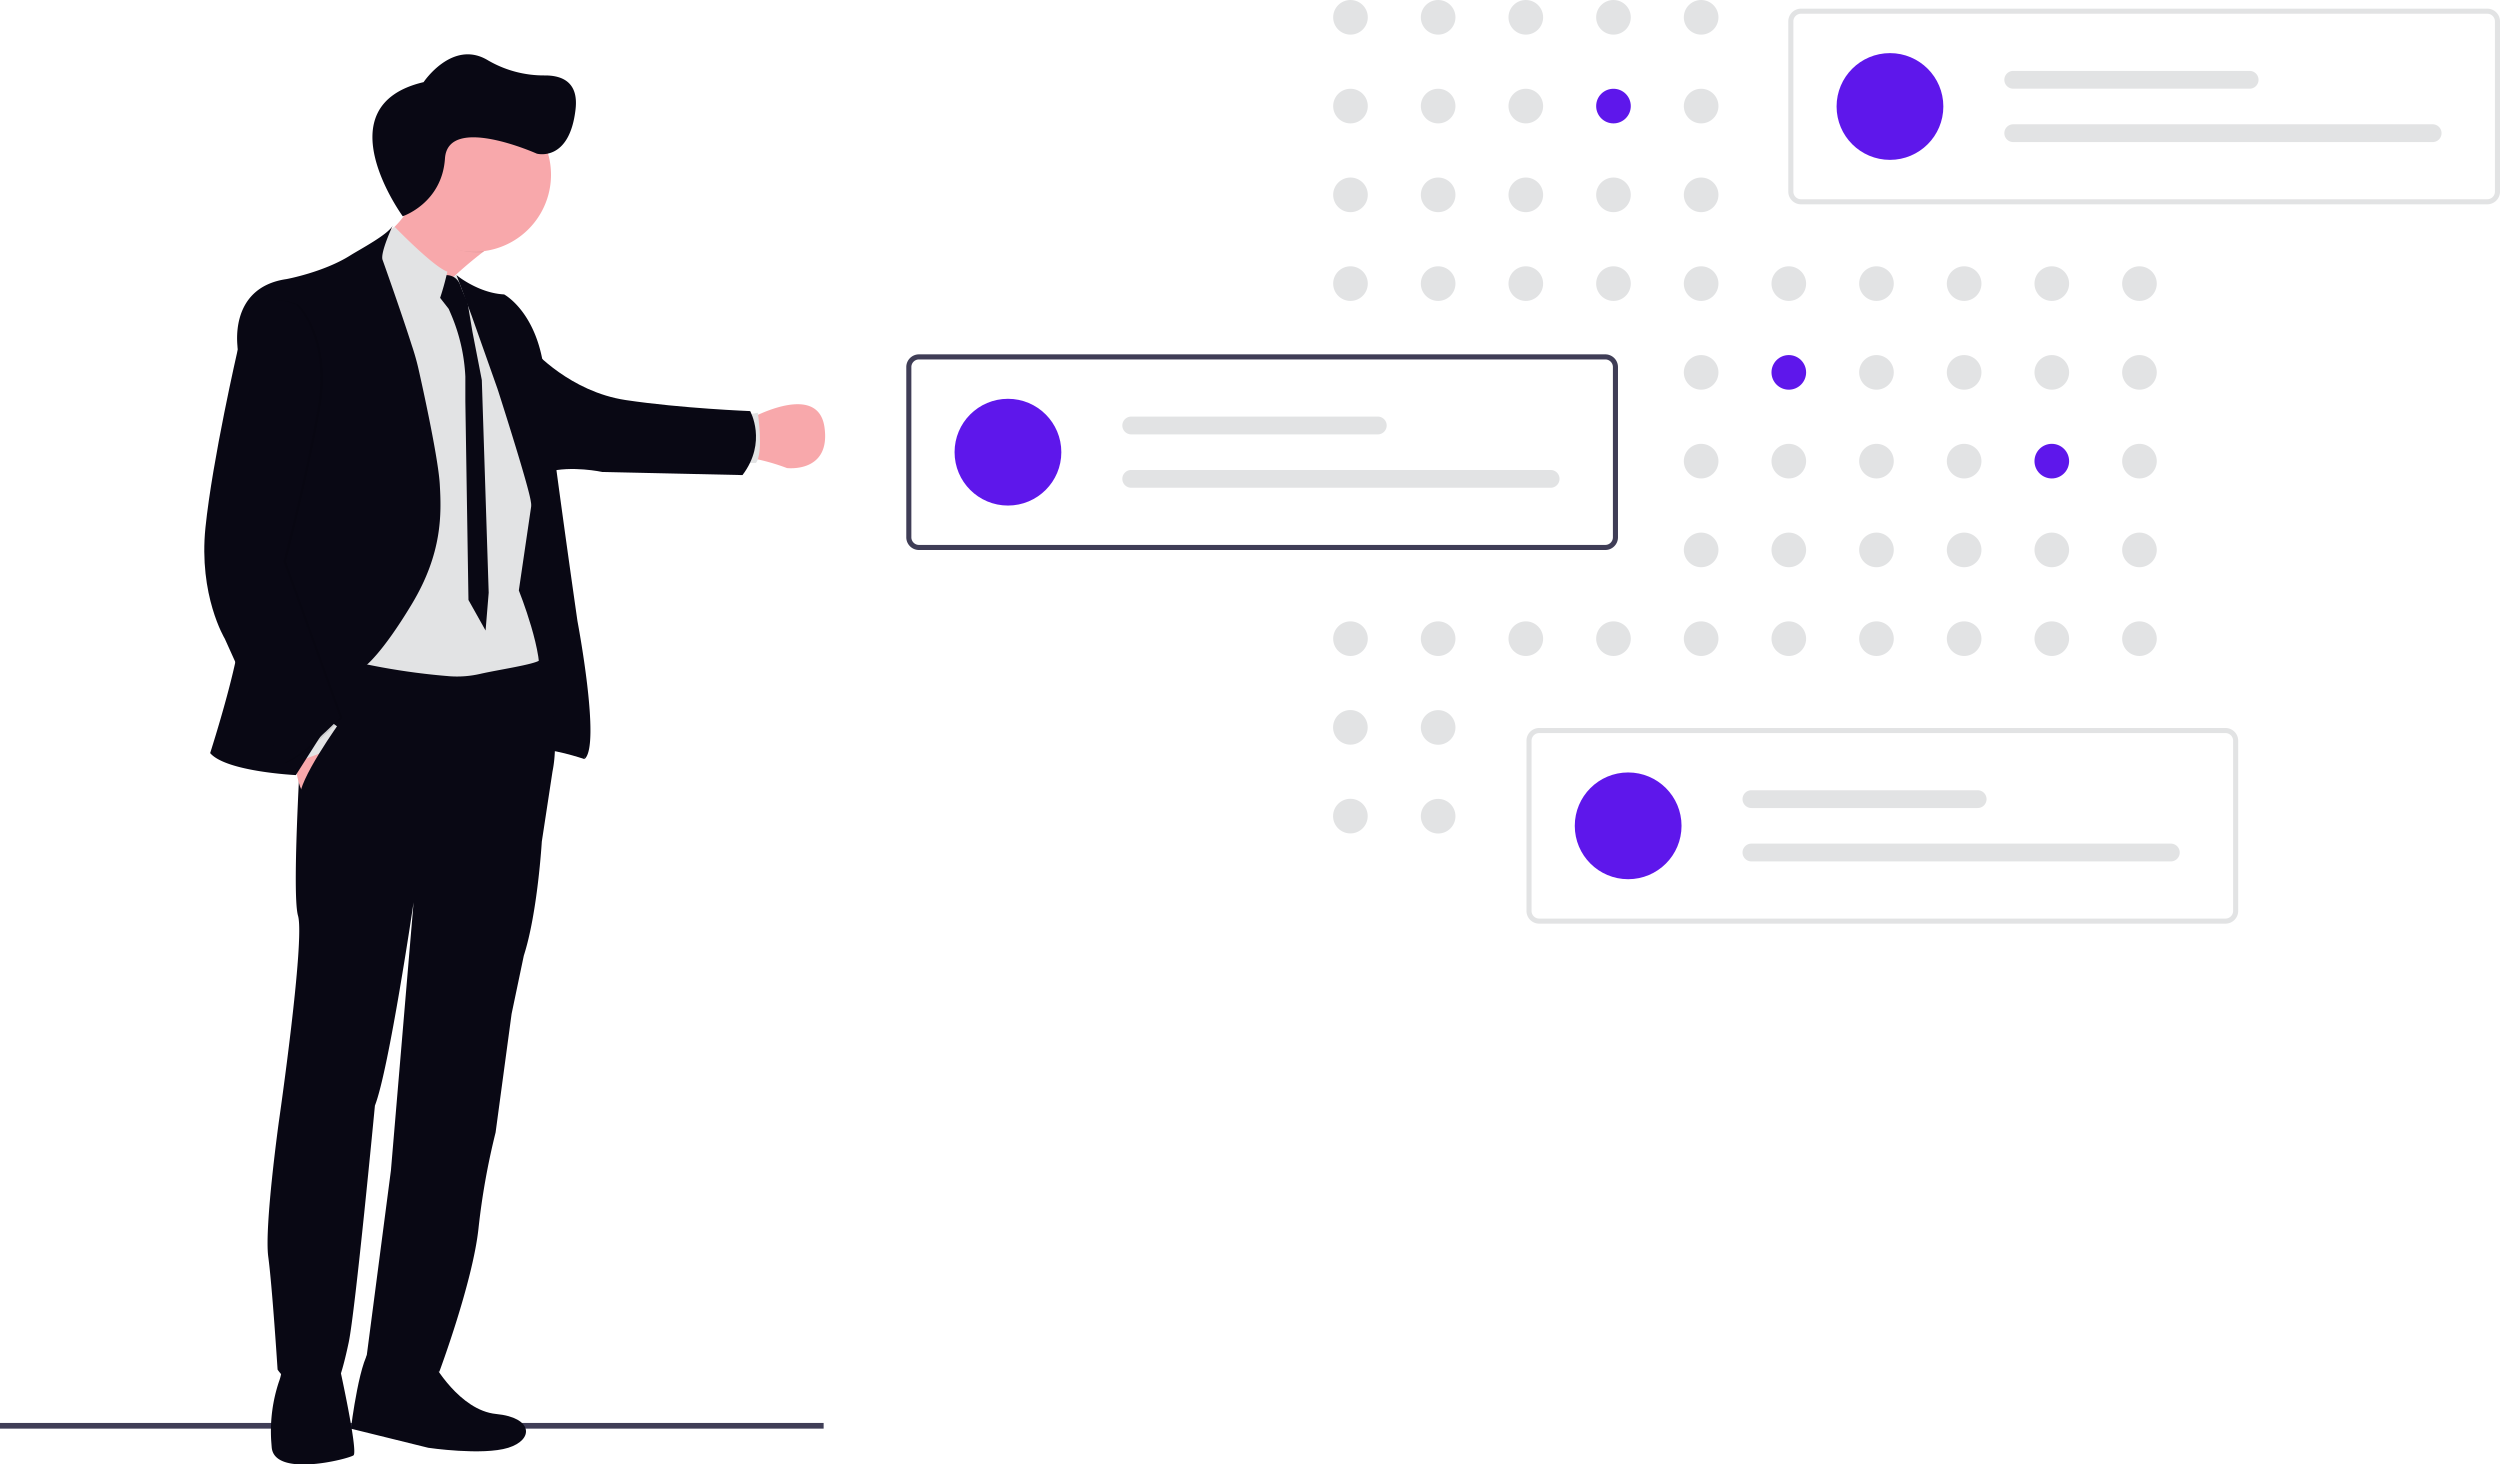 <svg role="img" viewBox="0 0 983.548 576.157" height="576.157" width="983.548" xmlns:xlink="http://www.w3.org/1999/xlink" xmlns="http://www.w3.org/2000/svg"><defs><linearGradient gradientUnits="userSpaceOnUse" gradientTransform="translate(-265.63 868.28) rotate(180)" y2="599.344" x2="-566.545" y1="517.532" x1="-566.545" id="ba860033-8b14-4705-9ef7-06625c8932b0-758"><stop stop-opacity="0.25" stop-color="gray" offset="0"></stop><stop stop-opacity="0.12" stop-color="gray" offset="0.54"></stop><stop stop-opacity="0.1" stop-color="gray" offset="1"></stop></linearGradient></defs><rect fill="#3f3d56" height="2.241" width="324.033" y="559.813"></rect><path fill="url(#ba860033-8b14-4705-9ef7-06625c8932b0-758)" transform="translate(-108.226 -161.921)" d="M312.757,342.245c.937,3.01,1.768,5.88,2.467,8.346l-.436.156C314.245,348.462,313.554,345.501,312.757,342.245Zm-26.018-73.268-.132.074.123-.115Z"></path><path fill="#090814" transform="translate(-108.226 -161.921)" d="M254.849,692.338c-4.893,1.571-8.569,31.651-8.569,31.651l30.426,7.516s21.339,3.149,31.478,0,9.794-11.891-4.72-13.289-24.834-20.106-24.834-20.106S259.742,690.767,254.849,692.338Z"></path><path fill="#090814" transform="translate(-108.226 -161.921)" d="M219.144,698.456a18.325,18.325,0,0,1-1.184,7.064,61.724,61.724,0,0,0-3.059,22.901q.099,1.39.222,2.911c1.053,12.063,30.237,4.556,32.177,3.149s-5.756-36.026-5.756-36.026S218.659,693.563,219.144,698.456Z"></path><path fill="#f8a8ab" transform="translate(-108.226 -161.921)" d="M251.091,260.153a.09.09,0,0,1,.016.033c.617,1.513,23.535,57.71,19.39,39.331a11.241,11.241,0,0,1-.247-1.661c-.354-4.514,1.776-9.481,5.205-14.415a71.056,71.056,0,0,1,7.261-8.684c1.324-1.373,2.697-2.714,4.087-4.013,3.816-3.577,7.787-6.85,11.307-9.58,6.324-4.934,11.208-8.067,11.208-8.067s-44.323-51.674-41.182-29.381c.863,6.11,4.465,12.203,2.023,17.861a30.867,30.867,0,0,1-6.694,9.564,50.651,50.651,0,0,1-7.245,5.945c-1.11.748-2.113,1.373-2.927,1.85C251.938,259.733,251.091,260.153,251.091,260.153Z"></path><path fill="#f8a8ab" transform="translate(-108.226 -161.921)" d="M403.071,326.794s1.743-.97,4.375-2.13c7.738-3.371,23.189-8.305,25.138,5.279,2.623,18.223-14.752,16.126-14.752,16.126a81.178,81.178,0,0,0-10.534-3.199,13.531,13.531,0,0,0-5.403-.337Z"></path><path fill="#e2e3e4" transform="translate(-108.226 -161.921)" d="M400.424,344.046h5.23c3.043-4.112.715-19.736.715-19.736l-4.547.822Z"></path><path fill="#090814" transform="translate(-108.226 -161.921)" d="M306.959,370.426l.872,45.984,5.756,21.684s2.829,20.985,6.299,19.234,18.272,3.232,18.272,3.232l.699-7.779L333.874,407.06l-3.848-22.819s-2.187-17.926-3.848-28.419-15.558-2.179-15.558-2.179Z"></path><path fill="#090814" transform="translate(-108.226 -161.921)" d="M323.595,347.615c9.448-2.648,21.643,0,21.643,0l55.095,1.217c9.835-12.984,3.018-25.179,3.018-25.179s-27.021-1.061-48.92-4.334-36.322-19.538-36.322-19.538Z"></path><path style="isolation:isolate" opacity="0.1" transform="translate(-108.226 -161.921)" d="M268.138,223.717c-3.141-22.293,41.182,29.381,41.182,29.381s-4.885,3.133-11.208,8.067c-.584.041-1.168.041-1.768.041-13.56,0-22.91-8.486-28.288-19.999C270.218,236.084,269.108,230.542,268.138,223.717Z"></path><path fill="#f8a8ab" transform="translate(-108.226 -161.921)" d="M264.404,230.597a30.299,30.299,0,1,1,0.0.147Q264.404,230.671,264.404,230.597Z"></path><path fill="#e2e3e4" transform="translate(-108.226 -161.921)" d="M249.463,360.813l1.645-100.66,17.573,9.202,14.58,3.454,3.692-2.154.263-.156.6-.345s.197.428.576,1.209c3.191,6.751,18.716,39.767,18.387,42.596-.345,3.141,11.076,42.743,11.076,42.743h0l-5.509,37.507s10.452,26.051,7.689,35.672-78.12,2.969-78.12,2.969Z"></path><path fill="#090814" transform="translate(-108.226 -161.921)" d="M278.894,275.917l5.855,7.516.946,2.196a70.794,70.794,0,0,1,5.608,24.423v9.753l1.225,78.161,6.735,12.014,1.225-14.867-2.705-83.671L294.106,292.528l-2.006-11.981a53.027,53.027,0,0,1-2.804-6.472c-2.006-5.156-7.171-3.758-7.171-3.758Z"></path><path fill="#e2e3e4" transform="translate(-108.226 -161.921)" d="M253.122,258.516l.173.419,1.225,3.01,1.381,3.363a28.057,28.057,0,0,1,4.506,3.569c4.671,4.194,11.447,10.937,15.048,14.563,1.521,1.53,2.475,2.5,2.475,2.5,1.784-1.587,3.577-6.891,4.786-11.184.197-.683.37-1.34.534-1.949.609-2.327.979-4.005.979-4.005-4.58-1.636-15.27-12.088-20.763-17.663a50.651,50.651,0,0,1-7.245,5.945C255.91,256.214,253.122,258.516,253.122,258.516Z"></path><path fill="#090814" transform="translate(-108.226 -161.921)" d="M291.368,272.611c3.429,2.097,9.004,4.827,15.188,5.139,0,0,13.396,7.088,15.879,31.347s12.976,97.173,12.976,97.173,9.341,49.166,2.763,54.273l-7.343-60.185s-12.853-34.759-13.782-41.19c-.822-5.855-11.044-37.868-12.836-43.476-.181-.526-.271-.822-.271-.822L293.72,285.966l-5.904-15.821A32.07,32.07,0,0,0,291.368,272.611Z"></path><path fill="#090814" transform="translate(-108.226 -161.921)" d="M217.96,602.993s10.312-71.18,7.516-80.784,1.924-80.587,1.924-80.587l1.554-13.313.872-7.508.37-3.141,1.801.551a265.689,265.689,0,0,0,53.278,9.769,40.639,40.639,0,0,0,11.924-.954c7.138-1.628,20.936-3.626,23.346-5.337,0,0,.822,2.212,1.85,5.83,2.368,8.363,5.937,24.349,3.191,37.966l-4.202,27.539s-1.653,28.066-7.08,44.857L309.5,560.784l-6.299,46.683a279.587,279.587,0,0,0-6.735,37.827c-2.294,21.166-15.394,56.279-15.394,56.279s-27.844,3.848-28.666-5.592l9.621-73.622,8.914-105.437s-9.662,65.785-15.213,79.954c0,0-7.697,80.76-10.32,93.201s-4.366,15.731-4.366,15.731-16.265,5.954-23.609-5.065c0,0-2.097-32.687-3.668-44.405C212.187,644.602,217.96,602.993,217.96,602.993Z"></path><path fill="#f8a8ab" transform="translate(-108.226 -161.921)" d="M230.747,443.686l11.512,5.6-13.724,25.878c-5.156-4.811-4.547-23.954-4.547-23.954Z"></path><polygon fill="#e2e3e4" points="127.472 281.765 132.718 285.876 125.728 296.459 116.198 299.954 115.408 292.956 127.472 281.765"></polygon><g opacity="0.1"><path transform="translate(-108.226 -161.921)" d="M320.552,421.788a.249.249,0,0,1-.049-.123,4.359,4.359,0,0,1-.46.263Z"></path></g><path fill="#090814" transform="translate(-108.226 -161.921)" d="M190.906,458.199c6.291,7.343,33.715,8.659,33.715,8.659l21.372-33.682,5.764-9.078s6.422-4.457,18.494-24.53,11.66-35.532,10.994-47.078-8.223-44.726-8.223-44.726a93.13,93.13,0,0,0-2.771-9.909c-2.623-8.272-6.595-19.768-9.843-28.978-.584-1.661-1.143-3.248-1.678-4.728-.987-2.812,4.029-13.527,4.029-13.527-1.768,3.544-12.902,9.374-16.775,11.817-10.443,6.579-25.023,9.276-25.023,9.276-23.477,3.413-19.143,27.671-19.143,27.671s-.263,94.295,1.184,105.577S190.906,458.199,190.906,458.199Z"></path><path style="isolation:isolate" opacity="0.1" transform="translate(-108.226 -161.921)" d="M202.838,299.378s-9.966,43.287-12.721,70.037,7.606,43.797,7.606,43.797l22.161,49.183c7.606-1.957,23.082-18.091,23.082-18.091l-22.203-61.509s8.231-31.059,13.379-59.667-8.495-41.445-8.495-41.445C202.829,273.031,202.838,299.378,202.838,299.378Z"></path><path fill="#090814" transform="translate(-108.226 -161.921)" d="M201.785,299.378s-9.966,43.287-12.721,70.037,7.606,43.797,7.606,43.797l22.203,49.183c7.606-1.957,23.082-18.091,23.082-18.091l-22.203-61.509s8.24-31.059,13.371-59.667-8.519-41.445-8.519-41.445C201.785,273.031,201.785,299.378,201.785,299.378Z"></path><path fill="#090814" transform="translate(-108.226 -161.921)" d="M245.582,452.082l-6.118,17.491-6.817,9.35s-5.107,3.413-6.381-2.969,15.994-30.343,15.994-30.343C244.99,444.533,245.582,452.082,245.582,452.082Z"></path><path fill="#090814" transform="translate(-108.226 -161.921)" d="M266.669,246.999s-31.658-43.383,8.208-52.763c0,0,11.325-16.988,25.24-8.632a43.61,43.61,0,0,0,22.539,5.994c6.742,0,13.191,2.638,12.018,13.191-2.345,21.105-15.243,17.588-15.243,17.588s-34.977-15.671-36.149,1.917S266.669,246.999,266.669,246.999Z"></path><circle fill="#e2e3e4" r="6.813" cy="6.813" cx="531.305"></circle><circle fill="#e2e3e4" r="6.813" cy="6.813" cx="565.794"></circle><circle fill="#e2e3e4" r="6.813" cy="6.813" cx="600.283"></circle><circle fill="#e2e3e4" r="6.813" cy="6.813" cx="634.772"></circle><circle fill="#e2e3e4" r="6.813" cy="6.813" cx="669.261"></circle><circle fill="#e2e3e4" r="6.813" cy="41.735" cx="531.305"></circle><circle fill="#e2e3e4" r="6.813" cy="41.735" cx="565.794"></circle><circle fill="#e2e3e4" r="6.813" cy="41.735" cx="600.283"></circle><circle fill="#5e17eb" r="6.813" cy="41.735" cx="634.772"></circle><circle fill="#e2e3e4" r="6.813" cy="41.735" cx="669.261"></circle><circle fill="#e2e3e4" r="6.813" cy="41.735" cx="738.239"></circle><circle fill="#e2e3e4" r="6.813" cy="76.657" cx="531.305"></circle><circle fill="#e2e3e4" r="6.813" cy="76.657" cx="565.794"></circle><circle fill="#e2e3e4" r="6.813" cy="76.657" cx="600.283"></circle><circle fill="#e2e3e4" r="6.813" cy="76.657" cx="634.772"></circle><circle fill="#e2e3e4" r="6.813" cy="76.657" cx="669.261"></circle><circle fill="#e2e3e4" r="6.813" cy="111.579" cx="531.305"></circle><circle fill="#e2e3e4" r="6.813" cy="111.579" cx="565.794"></circle><circle fill="#e2e3e4" r="6.813" cy="111.579" cx="600.283"></circle><circle fill="#e2e3e4" r="6.813" cy="111.579" cx="634.772"></circle><circle fill="#e2e3e4" r="6.813" cy="111.579" cx="669.261"></circle><circle fill="#e2e3e4" r="6.813" cy="111.579" cx="703.75"></circle><circle fill="#e2e3e4" r="6.813" cy="111.579" cx="738.239"></circle><circle fill="#e2e3e4" r="6.813" cy="111.579" cx="772.728"></circle><circle fill="#e2e3e4" r="6.813" cy="111.579" cx="807.217"></circle><circle fill="#e2e3e4" r="6.813" cy="111.579" cx="841.706"></circle><circle fill="#e2e3e4" r="6.813" cy="146.501" cx="669.261"></circle><circle fill="#5e17eb" r="6.813" cy="146.501" cx="703.75"></circle><circle fill="#e2e3e4" r="6.813" cy="146.501" cx="738.239"></circle><circle fill="#e2e3e4" r="6.813" cy="146.501" cx="772.728"></circle><circle fill="#e2e3e4" r="6.813" cy="146.501" cx="807.217"></circle><circle fill="#e2e3e4" r="6.813" cy="146.501" cx="841.706"></circle><circle fill="#e2e3e4" r="6.813" cy="181.423" cx="669.261"></circle><circle fill="#e2e3e4" r="6.813" cy="181.423" cx="703.75"></circle><circle fill="#e2e3e4" r="6.813" cy="181.423" cx="738.239"></circle><circle fill="#e2e3e4" r="6.813" cy="181.423" cx="772.728"></circle><circle fill="#5e17eb" r="6.813" cy="181.423" cx="807.217"></circle><circle fill="#e2e3e4" r="6.813" cy="181.423" cx="841.706"></circle><circle fill="#e2e3e4" r="6.813" cy="216.345" cx="669.261"></circle><circle fill="#e2e3e4" r="6.813" cy="216.345" cx="703.75"></circle><circle fill="#e2e3e4" r="6.813" cy="216.345" cx="738.239"></circle><circle fill="#e2e3e4" r="6.813" cy="216.345" cx="772.728"></circle><circle fill="#e2e3e4" r="6.813" cy="216.345" cx="807.217"></circle><circle fill="#e2e3e4" r="6.813" cy="216.345" cx="841.706"></circle><circle fill="#e2e3e4" r="6.813" cy="251.267" cx="531.305"></circle><circle fill="#e2e3e4" r="6.813" cy="251.267" cx="565.794"></circle><circle fill="#e2e3e4" r="6.813" cy="251.267" cx="600.283"></circle><circle fill="#e2e3e4" r="6.813" cy="251.267" cx="634.772"></circle><circle fill="#e2e3e4" r="6.813" cy="251.267" cx="669.261"></circle><circle fill="#e2e3e4" r="6.813" cy="251.267" cx="703.75"></circle><circle fill="#e2e3e4" r="6.813" cy="251.267" cx="738.239"></circle><circle fill="#e2e3e4" r="6.813" cy="251.267" cx="772.728"></circle><circle fill="#e2e3e4" r="6.813" cy="251.267" cx="807.217"></circle><circle fill="#e2e3e4" r="6.813" cy="251.267" cx="841.706"></circle><circle fill="#e2e3e4" transform="matrix(0.004, -1, 1, 0.004, 80.599, 923.893)" r="6.813" cy="448.11" cx="639.531"></circle><circle fill="#e2e3e4" r="6.813" cy="286.189" cx="565.794"></circle><circle fill="#e2e3e4" transform="matrix(0.004, -1, 1, 0.004, 45.677, 958.673)" r="6.813" cy="483.032" cx="639.531"></circle><circle fill="#e2e3e4" r="6.813" cy="321.111" cx="565.794"></circle><circle fill="#e2e3e4" r="6.813" cy="321.111" cx="634.772"></circle><path fill="#e2e3e4" transform="translate(-108.226 -161.921)" d="M1086.774,242.305H816.774a5.006,5.006,0,0,1-5-5V170.33a5.006,5.006,0,0,1,5-5h270a5.006,5.006,0,0,1,5,5V237.305A5.006,5.006,0,0,1,1086.774,242.305ZM816.774,167.33a3.003,3.003,0,0,0-3,3V237.305a3.003,3.003,0,0,0,3,3h270a3.003,3.003,0,0,0,3-3V170.33a3.003,3.003,0,0,0-3-3Z"></path><circle fill="#5e17eb" r="21" cy="41.896" cx="743.548"></circle><path fill="#e2e3e4" transform="translate(-108.226 -161.921)" d="M900.274,189.817a3.5,3.5,0,0,0,0,7h93a3.5,3.5,0,0,0,0-7Z"></path><path fill="#e2e3e4" transform="translate(-108.226 -161.921)" d="M900.274,210.817a3.5,3.5,0,0,0,0,7h165a3.5,3.5,0,0,0,0-7Z"></path><path fill="#3f3d56" transform="translate(-108.226 -161.921)" d="M739.774,378.305H469.774a5.006,5.006,0,0,1-5-5V306.33a5.006,5.006,0,0,1,5-5H739.774a5.006,5.006,0,0,1,5,5V373.305A5.006,5.006,0,0,1,739.774,378.305ZM469.774,303.33a3.003,3.003,0,0,0-3,3V373.305a3.003,3.003,0,0,0,3,3H739.774a3.003,3.003,0,0,0,3-3V306.33a3.003,3.003,0,0,0-3-3Z"></path><circle fill="#5e17eb" r="21" cy="177.896" cx="396.548"></circle><path fill="#e2e3e4" transform="translate(-108.226 -161.921)" d="M553.274,325.817a3.5,3.5,0,0,0,0,7h97a3.5,3.5,0,0,0,0-7Z"></path><path fill="#e2e3e4" transform="translate(-108.226 -161.921)" d="M553.274,346.817a3.5,3.5,0,0,0,0,7h165a3.5,3.5,0,0,0,0-7Z"></path><path fill="#e2e3e4" transform="translate(-108.226 -161.921)" d="M983.774,525.305H713.774a5.006,5.006,0,0,1-5-5V453.33a5.006,5.006,0,0,1,5-5H983.774a5.006,5.006,0,0,1,5,5V520.305A5.006,5.006,0,0,1,983.774,525.305ZM713.774,450.33a3.003,3.003,0,0,0-3,3V520.305a3.003,3.003,0,0,0,3,3H983.774a3.003,3.003,0,0,0,3-3V453.33a3.003,3.003,0,0,0-3-3Z"></path><circle fill="#5e17eb" r="21" cy="324.896" cx="640.548"></circle><path fill="#e2e3e4" transform="translate(-108.226 -161.921)" d="M797.274,472.817a3.5,3.5,0,0,0,0,7h89a3.5,3.5,0,0,0,0-7Z"></path><path fill="#e2e3e4" transform="translate(-108.226 -161.921)" d="M797.274,493.817a3.5,3.5,0,0,0,0,7h165a3.5,3.5,0,0,0,0-7Z"></path></svg>